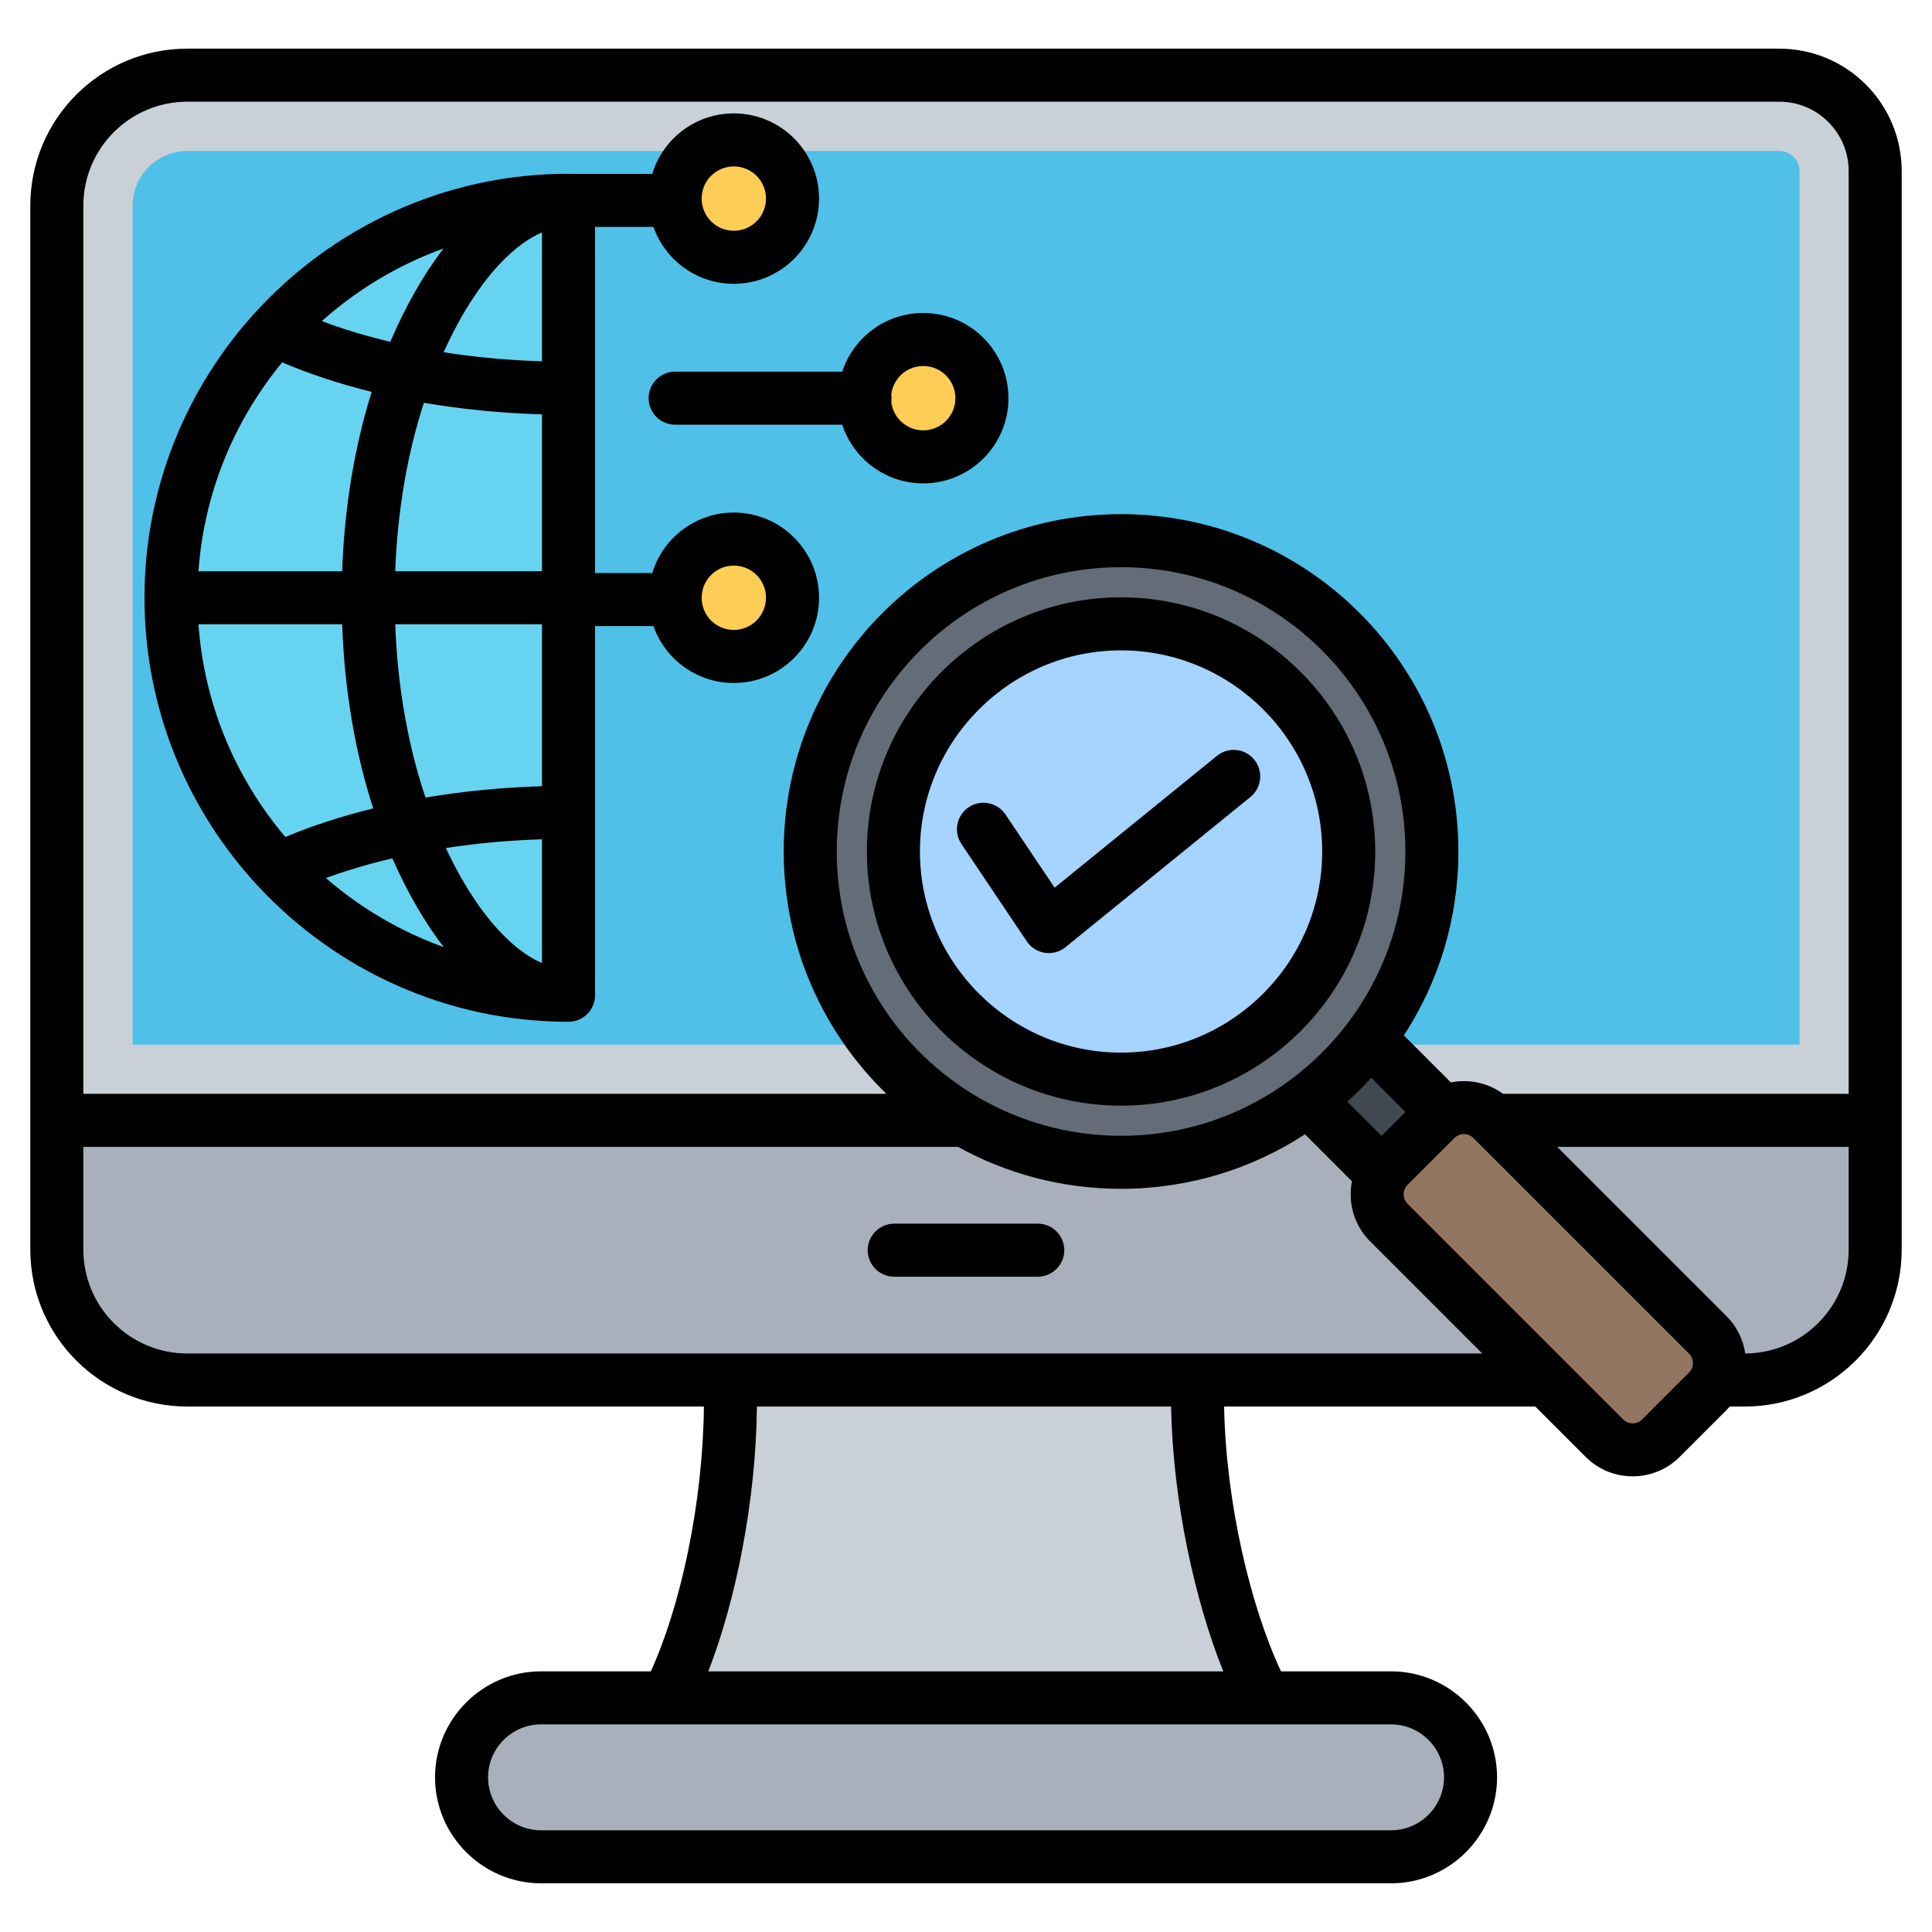 <svg clip-rule="evenodd" fill-rule="evenodd" stroke-linejoin="round" stroke-miterlimit="2" viewBox="0 0 510 510" xmlns="http://www.w3.org/2000/svg"><path d="m337.731 454.63h-165.433c13.209-18.681 24.151-66.814 19.417-103.977h125.436c-4.734 37.163 7.37 85.296 20.58 103.977z" fill="#cad0d7"/><path d="m142.817 448.195h224.395c11.537 0 20.976 9.439 20.976 20.977 0 11.537-9.439 20.976-20.976 20.976h-224.395c-11.538 0-20.977-9.439-20.977-20.976 0-11.538 9.439-20.977 20.977-20.977z" fill="#a9b0bb"/><path d="m469.686 19.843c14.004 0 25.314 11.339 25.314 25.314v284.689c0 19.021-15.421 34.47-34.442 34.47h-411.088c-19.049 0-34.47-15.449-34.47-34.47v-275.533c0-19.049 15.421-34.47 34.47-34.47z" fill="#cad0d7"/><path d="m35.013 275.76h440.002v-230.603c0-2.92-2.381-5.301-5.329-5.301h-420.216c-7.994 0-14.457 6.463-14.457 14.457z" fill="#4fc0e8"/><path d="m495 295.773v34.073c0 19.021-15.421 34.47-34.442 34.47h-411.088c-19.049 0-34.47-15.449-34.47-34.47v-34.073z" fill="#a9b0bb"/><path d="m144.853 262.596c1.36.059 2.685-.44 3.668-1.382.983-.941 1.539-2.243 1.539-3.604.01-32.129.01-204.747.01-204.747-30.613 0-58.238 13.229-77.45 34.262-17.055 18.672-27.481 43.493-27.481 70.669 0 27.634 10.781 52.834 28.35 71.608 18.06 19.298 43.293 31.808 71.364 33.194zm5.217.128v-209.861z" fill="#66d4f1"/><g fill="#fdcd56"><circle cx="193.711" cy="157.794" r="15.493"/><circle cx="243.711" cy="105.108" r="15.493"/><circle cx="193.711" cy="52.421" r="15.493"/></g><path d="m370.296 315.35 16.214-16.214-31.294-31.294-16.213 16.214z" fill="#424852"/><path d="m295.931 142.724c45.311 0 82.047 36.736 82.047 82.047s-36.736 82.047-82.047 82.047c-45.31 0-82.047-36.736-82.047-82.047s36.737-82.047 82.047-82.047z" fill="#636c77"/><path d="m366.611 307.838 12.387-12.387c4.082-4.096 10.786-4.096 14.882 0l56.932 56.933c4.096 4.096 4.096 10.785 0 14.881l-12.387 12.387c-4.096 4.096-10.799 4.096-14.881 0l-56.933-56.932c-4.096-4.096-4.096-10.786 0-14.882z" fill="#937661"/><path d="m295.931 284.864c-33.093 0-60.093-26.985-60.093-60.093 0-33.094 27-60.093 60.093-60.093 33.108 0 60.093 26.999 60.093 60.093 0 33.108-26.985 60.093-60.093 60.093z" fill="#a4d4ff"/><path d="m185.815 371.288h-136.345c-22.919 0-41.47-18.557-41.47-41.442v-275.533c0-22.918 18.552-41.47 41.47-41.47h420.216c17.84 0 32.314 14.474 32.314 32.314v284.689c0 22.887-18.555 41.442-41.442 41.442h-3.933c-.274.317-.562.626-.863.927l-12.387 12.387c-6.823 6.823-17.99 6.815-24.781 0l-13.314-13.314h-82.146c.496 25.571 6.981 52.781 15.019 69.907h29.059c15.387 0 27.976 12.589 27.976 27.977 0 15.387-12.589 27.976-27.976 27.976h-224.395c-15.388 0-27.977-12.589-27.977-27.976 0-15.388 12.589-27.977 27.977-27.977h28.986c7.838-17.137 13.757-44.346 14.012-69.907zm274.88-14.001c15.092-.073 27.305-12.332 27.305-27.441v-27.101h-76.927l44.689 44.689c2.766 2.766 4.411 6.243 4.933 9.853zm27.305-68.542v-243.588c0-10.111-8.203-18.314-18.314-18.314h-420.216c-15.181 0-27.47 12.289-27.47 27.47v234.432h211.992c-16.716-16.188-27.108-38.868-27.108-63.974 0-49.176 39.871-89.047 89.047-89.047 49.177 0 89.047 39.871 89.047 89.047 0 17.909-5.288 34.583-14.387 48.547l12.407 12.407c4.714-.932 9.747.074 13.781 3.02zm-466 14v27.101c0 15.157 12.291 27.442 27.47 27.442h341.81l-29.618-29.618c-4.287-4.287-5.879-10.279-4.778-15.833l-12.406-12.406c-13.964 9.099-30.638 14.387-48.547 14.387-15.609 0-30.28-4.017-43.037-11.073zm342.698-2.893c1.921-1.921 4.395-4.395 6.314-6.314l-9.038-9.038c-1.998 2.208-4.106 4.316-6.314 6.314zm-41.786 141.343c-7.503-18.636-13.31-44.995-13.777-69.907h-109.323c-.252 24.92-5.58 51.279-12.839 69.907zm44.3 14h-224.395c-7.688 0-13.977 6.289-13.977 13.977 0 7.687 6.289 13.976 13.977 13.976h224.395c7.687 0 13.976-6.289 13.976-13.976 0-7.688-6.289-13.977-13.976-13.977zm4.349-142.407c-1.371 1.371-1.371 3.611 0 4.982l56.937 56.937.004.004c1.364 1.369 3.605 1.36 4.974-.008l12.387-12.388c1.371-1.371 1.371-3.61 0-4.982l-56.933-56.932c-1.369-1.369-3.609-1.377-4.977-.004zm-75.63-163.064c-41.445 0-75.047 33.602-75.047 75.047s33.602 75.047 75.047 75.047 75.047-33.602 75.047-75.047-33.602-75.047-75.047-75.047zm0 142.14c-36.948 0-67.093-30.128-67.093-67.093 0-36.949 30.145-67.093 67.093-67.093 36.965 0 67.093 30.144 67.093 67.093 0 36.965-30.128 67.093-67.093 67.093zm0-14c29.251 0 53.093-23.842 53.093-53.093 0-29.239-23.842-53.093-53.093-53.093-29.239 0-53.093 23.854-53.093 53.093 0 29.251 23.854 53.093 53.093 53.093zm25.323-78.347c2.998-2.435 7.411-1.978 9.846 1.021 2.436 2.999 1.979 7.411-1.02 9.847l-48.809 39.64c-1.526 1.24-3.504 1.78-5.45 1.489-1.945-.291-3.678-1.388-4.774-3.021l-17.249-25.689c-2.154-3.208-1.298-7.56 1.909-9.714 3.207-2.153 7.56-1.298 9.714 1.91 0 0 12.975 19.324 12.975 19.324zm-98.924-87.409h-44.112c-3.864 0-7-3.137-7-7 0-3.864 3.136-7 7-7h44.112c2.946-8.992 11.41-15.494 21.381-15.494 12.415 0 22.493 10.079 22.493 22.494 0 12.414-10.078 22.493-22.493 22.493-9.971 0-18.435-6.502-21.381-15.493zm12.948-5.98c.505 4.207 4.091 7.473 8.433 7.473 4.688 0 8.493-3.806 8.493-8.493 0-4.688-3.805-8.494-8.493-8.494-4.342 0-7.928 3.266-8.433 7.473.049.333.074.674.074 1.021 0 .346-.025.687-.074 1.02zm-85.208 163.596c-32.166 0-61.241-13.686-81.692-35.538-18.743-20.029-30.239-46.913-30.239-76.392 0-28.991 11.118-55.471 29.313-75.39 20.494-22.435 49.964-36.541 82.618-36.541.216 0 .429.01.64.029h21.471c2.801-9.234 11.386-15.964 21.53-15.964 12.415 0 22.493 10.079 22.493 22.493 0 12.415-10.078 22.494-22.493 22.494-9.796 0-18.138-6.276-21.221-15.023h-15.42v91.373h15.111c2.801-9.235 11.386-15.965 21.53-15.965 12.415 0 22.493 10.079 22.493 22.494 0 12.414-10.078 22.493-22.493 22.493-9.796 0-18.138-6.275-21.221-15.022h-15.42v97.459c0 3.866-3.134 7-7 7zm-33.005-204.119c-11.94 4.299-22.817 10.858-32.111 19.157 5.595 2.103 11.648 3.936 18.073 5.464 3.968-9.283 8.727-17.712 14.038-24.621zm-42.576 30.043c-12.558 15.236-20.617 34.308-22.101 55.146h37.935c.597-17.225 3.382-33.341 7.804-47.352-8.56-2.122-16.495-4.75-23.638-7.794zm15.834 69.146h-37.935c1.517 21.297 9.901 40.748 22.937 56.146 7.037-2.942 14.822-5.485 23.202-7.544-4.653-14.3-7.589-30.863-8.204-48.602zm-4.288 66.984c9.067 7.861 19.584 14.092 31.085 18.224-5.096-6.619-9.684-14.625-13.554-23.419-6.213 1.458-12.081 3.2-17.531 5.195zm57.035 22.44v-32.667c-8.794.274-17.296 1.063-25.377 2.305 4.832 10.321 10.736 19.227 17.449 25.146 2.545 2.244 5.187 4.045 7.928 5.216zm0-46.674v-42.75h-38.739c.623 16.77 3.469 32.388 7.999 45.748 9.709-1.649 20.023-2.683 30.74-2.998zm-38.739-56.75h38.739v-41.412c-10.872-.319-21.331-1.375-31.164-3.064-4.283 13.076-6.971 28.235-7.575 44.476zm38.739-55.418v-34.018c-2.837 1.205-5.569 3.083-8.197 5.431-6.879 6.151-12.9 15.436-17.773 26.195 8.258 1.293 16.961 2.111 25.97 2.392zm50.641 53.924c-4.688 0-8.493 3.806-8.493 8.494s3.805 8.493 8.493 8.493 8.493-3.805 8.493-8.493-3.805-8.494-8.493-8.494zm0-105.372c-4.688 0-8.493 3.806-8.493 8.493 0 4.688 3.805 8.494 8.493 8.494s8.493-3.806 8.493-8.494c0-4.687-3.805-8.493-8.493-8.493zm42.339 293.088c-3.863 0-7-3.136-7-7 0-3.863 3.137-7 7-7h37.9c3.863 0 7 3.137 7 7 0 3.864-3.137 7-7 7z"/></svg>